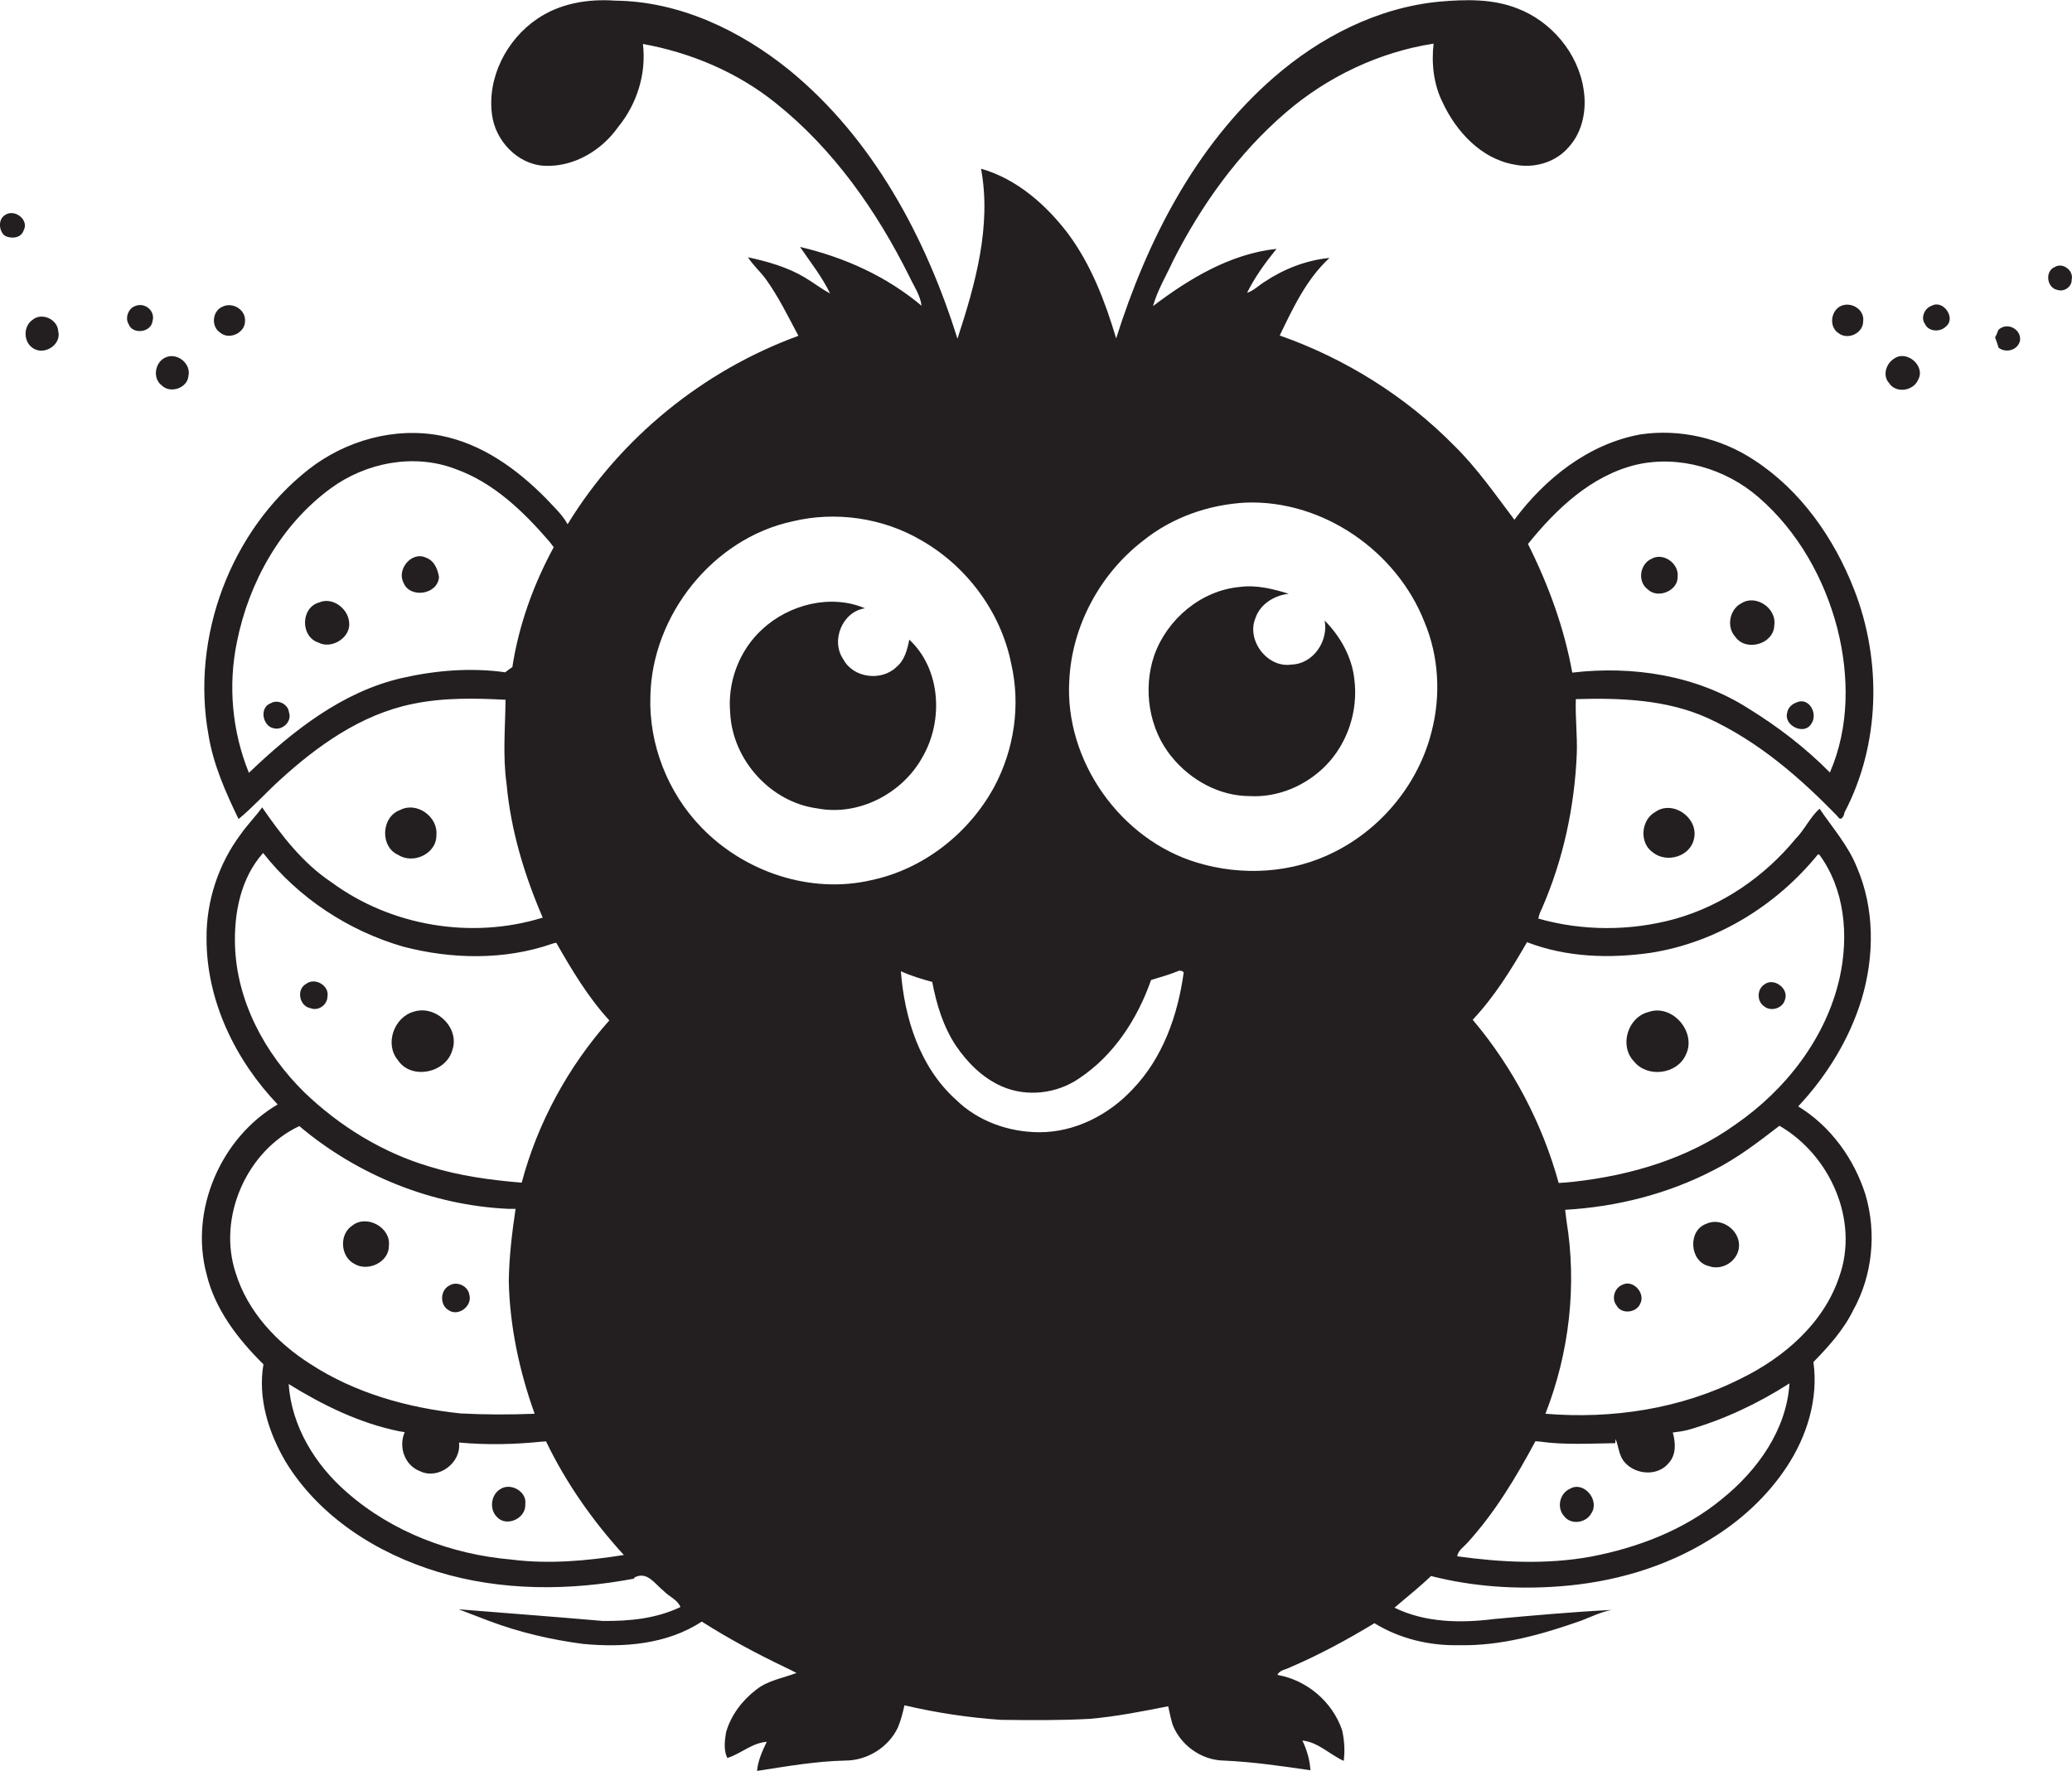 <?xml version="1.0" encoding="utf-8"?>
<!-- Generator: Adobe Illustrator 19.2.0, SVG Export Plug-In . SVG Version: 6.00 Build 0)  -->
<svg version="1.1" id="Layer_1" xmlns="http://www.w3.org/2000/svg" xmlns:xlink="http://www.w3.org/1999/xlink" x="0px" y="0px"
	 viewBox="0 0 641 548" enable-background="new 0 0 641 548" xml:space="preserve">
<g>
	<path fill="#231F20" d="M1.6,66.5c-2.2,1.3-2,4.7-0.3,6.3c1.9,1.2,5.2,1,6-1.5C9.1,68.1,4.6,64.5,1.6,66.5z"/>
	<path fill="#231F20" d="M635.7,82.6c-3.2,1.3-2.5,6.5,0.8,7.1c2.1,0.7,4.5-1,4.4-3.2C641.6,83.7,638.1,81.1,635.7,82.6z"/>
	<path fill="#231F20" d="M41.8,94.7c-2.1,0.7-3.2,3.7-2,5.6c1.2,3.3,7,2.6,7.4-1C48.1,96.2,44.8,93.4,41.8,94.7z"/>
	<path fill="#231F20" d="M68.1,102.9c2.8,2.4,7.7,0.1,7.7-3.5c0.3-3.5-3.8-6.1-7-4.5C65.7,96.2,65.2,101,68.1,102.9z"/>
	<path fill="#231F20" d="M568.8,103.1c2.9,2.2,7.6,0,7.6-3.7c0.5-3.9-4.3-6.5-7.5-4.4C566.2,96.9,566,101.3,568.8,103.1z"/>
	<path fill="#231F20" d="M597.6,94.6c-2.2,0.7-3.5,3.7-2.1,5.6c1.1,2.5,4.8,2.6,6.5,0.8C605.2,98.5,601.2,92.6,597.6,94.6z"/>
	<path fill="#231F20" d="M10,99c-3,2.1-2.7,7.2,0.5,8.9c3.5,2,8.6-1.4,7.5-5.5C17.8,98.8,12.9,96.5,10,99z"/>
	<path fill="#231F20" d="M618.2,102.1c-0.2,0.6-0.7,1.8-1,2.3c0.4,1.1,0.8,2.1,1.1,3.2c2.3,1.7,5.8,0.8,6.6-2.1
		C625.5,101.9,620.9,99.4,618.2,102.1z"/>
	<path fill="#231F20" d="M50.8,110.8c-2.9,1.6-3.6,6.3-0.8,8.4c2.6,2.7,8,0.9,8.3-2.9C59.2,112.3,54.4,108.7,50.8,110.8z"/>
	<path fill="#231F20" d="M585.9,111c-2.4,1.5-3.6,5.2-1.5,7.5c2.1,3.3,7.5,2.5,9-1C595.8,113.2,589.8,108.1,585.9,111z"/>
	<path fill="#231F20" d="M131.7,172.5c-4.3-2-9,3.6-6.9,7.7c1.9,5.1,10.7,3.8,11-1.7C135.4,176,134.3,173.4,131.7,172.5z"/>
	<path fill="#231F20" d="M510.9,172.9c-3.6,1.6-4.4,7-1.2,9.4c3.1,3.1,9.4,0.5,9.3-3.8C519.5,174.3,514.5,170.8,510.9,172.9z"/>
	<path fill="#231F20" d="M409.8,192c1.2,6.3-3.5,13.4-10.2,13.6c-7.5,1.2-14.1-7.5-11.2-14.4c1.5-4.4,5.9-7,10.3-7.5
		c-4.9-1.5-10-2.8-15.2-2.1c-11.9,1.1-22.4,9.9-26.4,21.1c-3.6,10.5-1.7,23,5.5,31.6c5.8,7.1,14.7,12,24,12
		c8.7,0.5,17.4-3.2,23.5-9.4c6.8-6.9,10.1-17,8.9-26.6C418.3,203.4,414.7,196.9,409.8,192z"/>
	<path fill="#231F20" d="M98.7,186.4c-5.7,1.6-5.8,10.6-0.2,12.4c4.1,2.2,10.2-1.6,9.5-6.4C107.6,188.2,102.8,184.6,98.7,186.4z"/>
	<path fill="#231F20" d="M277.4,206.3c-4.7,4.6-13.4,3.5-16.5-2.3c-4-5.8-0.3-14.8,6.7-15.8c-10.6-4.5-23.5-1.2-31.8,6.5
		c-7.1,6.5-10.8,16.3-9.9,25.9c0.7,14.5,12.5,27.6,26.9,29.5c12.8,2.5,26.4-4.6,32.6-15.9c6.5-11.2,5.7-27.2-4.1-36.3
		C280.7,200.9,279.9,204.2,277.4,206.3z"/>
	<path fill="#231F20" d="M548.9,193.4c0.8-5.1-5.6-9.6-10.1-6.8c-3.8,1.9-4.8,7.4-1.9,10.5C540.2,201.7,548.8,199.3,548.9,193.4z"/>
	<path fill="#231F20" d="M83.7,217.6c-3.5,1.3-2.5,7,0.9,7.7c2.8,0.8,5.8-2.1,4.8-4.9C89.1,217.7,85.8,216.3,83.7,217.6z"/>
	<path fill="#231F20" d="M560.3,224c2.3-3.1-0.7-8.6-4.7-6.6c-1.3,0.5-2.5,1.6-2.7,3.1C551.7,224.4,558.1,227.6,560.3,224z"/>
	<path fill="#231F20" d="M135,258.4c0.6-5.7-6.1-10.5-11.2-7.8c-5.9,2.1-6.3,11.4-0.6,13.9C127.9,267.5,135.1,264.1,135,258.4z"/>
	<path fill="#231F20" d="M512.1,251.2c-4.5,2.5-5,9.6-0.8,12.5c4.3,3.5,11.8,1.3,12.8-4.4C525.4,253,517.5,247.4,512.1,251.2z"/>
	<path fill="#231F20" d="M101.3,308.4c0.7-3.5-3.9-6.1-6.6-4c-3.1,1.7-2.1,6.9,1.3,7.5C98.4,312.9,101.2,311,101.3,308.4z"/>
	<path fill="#231F20" d="M545.7,311.3c2.1,1.8,5.8,0.7,6.5-2c1.3-3.5-3.5-7-6.4-4.7C543.5,306.1,543.5,309.8,545.7,311.3z"/>
	<path fill="#231F20" d="M139.9,325c2.5-6.9-5-14.2-11.9-12c-6.1,1.7-9.1,10-4.9,15C127.2,334.2,137.9,332,139.9,325z"/>
	<path fill="#231F20" d="M521.5,326.4c3.5-6.9-4-15.9-11.5-13.3c-6.5,1.6-9.2,10.6-4.4,15.4C509.7,333.5,518.8,332.4,521.5,326.4z"
		/>
	<path fill="#231F20" d="M109.6,391c4.2,2.6,10.8-0.5,10.7-5.6c0.7-5.6-6.8-9.7-11.2-6.3C104.8,381.8,105.3,388.8,109.6,391z"/>
	<path fill="#231F20" d="M527.7,378.7c-5.6,2.1-5,11.6,0.9,13c4.3,1.6,9.3-1.7,9.4-6.3C538.1,380.4,532.3,376.4,527.7,378.7z"/>
	<path fill="#231F20" d="M138.7,405.3c3,2.2,7.5-1.2,6.5-4.7c-0.4-2.8-4-4.4-6.3-2.8C136.2,399.2,136,403.7,138.7,405.3z"/>
	<path fill="#231F20" d="M501.7,397.6c-2.3,1-3.2,4.3-1.6,6.3c1.5,2.8,6.1,2.3,7.3-0.5C509.2,400.1,505.1,395.6,501.7,397.6z"/>
	<path fill="#231F20" d="M154.8,460.7c-2.9,1.7-3.5,6.2-1.1,8.6c2.9,3.3,9.1,0.5,8.8-3.9C163.1,461.5,158,458.6,154.8,460.7z"/>
	<path fill="#231F20" d="M485.7,460.6c-3.2,1.4-4.2,5.9-1.8,8.5c2.1,2.8,6.8,2.1,8.4-0.9C495,464.2,490,458.1,485.7,460.6z"/>
	<path fill="#231F20" d="M568.5,252.6c1,1.7,2-0.1,2.1-1.2c11.1-21.1,11.6-47,3-69c-6.2-15.9-16.5-30.7-31-40.1
		c-10.3-6.8-23-9.7-35.1-7.9c-16,2.9-29.5,13.6-39,26.4c-5.9-7.8-11.5-15.9-18.5-22.8c-15.1-15.4-33.9-27.1-54.1-34.2
		c4.1-8.5,8.3-17.5,15.4-24c-7.2,0.7-14.1,3.4-20.1,7.4c-1.8,1.1-3.3,2.7-5.4,3.4c2.4-4.9,5.7-9.4,9.1-13.6
		c-14.2,1.5-27,9.2-38.2,17.7c1.4-5,4.1-9.4,6.2-14c8.7-17.2,20.2-33.3,34.9-45.9c12.9-11.1,28.9-18.7,45.7-21.3
		c-0.7,6.2,0,12.6,2.8,18.2c4.2,9,11.9,17.4,22.1,19.2c6.1,1.3,12.9-0.6,17-5.5c4.3-4.8,5.5-11.6,4.5-17.8c-1.7-11.2-10-21-20.5-25
		c-7.6-3-16-2.8-24-2.1c-19.2,1.8-37.1,11-51.5,23.6c-24.1,21-39.1,50.5-48.6,80.6c-3.4-11.4-7.7-22.7-14.8-32.3
		c-6.8-9-16-17.1-27-20.2c3.3,17.8-1.8,35.8-7.3,52.6c-9.8-31.4-26.2-62-52-83.1c-15.2-12.3-34-21.3-53.9-21.5
		C182-0.4,173.2,1,166.1,5.9c-9.4,6.4-15.4,18.1-13.9,29.5c1,8.1,7.9,15.5,16.3,15.9c9.1,0.4,17.7-4.8,22.8-12.1
		c5.8-7.1,8.7-16.5,7.6-25.6c14.9,2.7,29.3,8.8,41.1,18.3c17.8,14.2,31.2,33.3,41.3,53.6c1.4,3,3.4,5.8,3.8,9.1
		c-10.8-9.1-23.9-15-37.6-18.2c3.2,4.7,6.8,9.2,9.3,14.4c-2.8-1.5-5.2-3.4-7.9-5c-5.4-3.2-11.5-4.9-17.5-6.2
		c1.5,2.4,3.7,4.3,5.4,6.6c4,5.5,7,11.7,10.2,17.7c-29.4,10.7-55.1,31.6-71.4,58.3c-1.7-3.1-4.4-5.5-6.8-8.1
		c-8.9-9-19.7-16.8-32.4-19.3c-14.3-2.8-29.5,1.5-40.9,10.4c-24.2,19-36.5,51.9-31,82.2c1.5,9.2,5.3,17.7,9.3,26
		c4.5-3.7,8.4-8.1,12.7-12c11.7-10.7,25.3-20.4,41.1-23.6c9.5-2,19.2-1.8,28.8-1.3c-0.1,8.6-0.9,17.3,0.3,25.9
		c1.3,14.4,5.5,28.3,11.2,41.5c-21.9,6.8-46.8,2.7-65.3-10.9c-8.9-5.9-15.5-14.5-21.5-23.2c-2.1,2.9-4.7,5.5-6.7,8.4
		c-6.8,9.1-10.6,20.6-10.5,32c-0.1,19.3,8.9,37.8,22,51.5c-17.6,10.3-27.3,32.7-22,52.5c2.6,10.9,9.7,20.1,17.6,27.9
		c-1.8,10.5,1.6,21.2,6.9,30.2c10.4,17,28.2,28.3,47,34c19.7,6,40.8,5.9,60.8,2.1l0-0.3c4-2.2,6.4,2,9.2,4.2
		c1.6,1.7,4.2,2.6,5.1,4.9c-7.5,3.6-15.9,4.4-24.1,4.3c-14.8-1.3-29.7-2.4-44.5-3.6c3.1,1.2,6.3,2.4,9.4,3.6
		c9.3,3.5,19.1,5.8,29,7.1c12.5,1.2,26,0.2,36.8-6.9c8.2,5.2,16.7,9.8,25.5,14c1.3,0.6,2.5,1.2,3.8,1.9c-4.2,1.6-8.9,2.3-12.5,5.2
		c-4.3,3.3-7.8,7.9-9.3,13.2c-0.4,2.6-0.8,5.4,0.4,7.9c4.2-1.3,7.7-4.7,12.2-5c-1.4,2.9-2.7,5.8-3,9c9.1-1.4,18.1-3,27.3-3.2
		c6.8,0,13.4-4.1,16.3-10.3c0.9-2.2,1.5-4.5,2-6.8c9.8,2.3,19.7,3.8,29.8,4.5c9.1,0.1,18.3,0.2,27.4-0.3c8.2-0.7,16.3-2.3,24.4-3.9
		c0.4,1.9,0.8,3.9,1.4,5.8c2.5,6.3,8.9,10.9,15.8,11c9,0.4,17.9,1.7,26.8,3c-0.2-3.2-1.1-6.3-2.5-9.2c4.9,0.5,8.4,4.3,12.8,6.3
		c0.4-3.2,0.2-6.4-0.5-9.5c-3-8.8-10.9-15.5-20-17.1c0.6-1.5,2.5-1.6,3.8-2.3c9.1-3.9,17.8-8.6,26.2-13.7c7.8,4.8,17,7,26.1,6.8
		c13,0.3,25.7-3.3,37.9-7.6c3.1-1.2,6.1-2.7,9.4-3.3c-12.1,0.6-24.2,1.7-36.3,2.8c-10.3,1.3-21.3,1.2-30.9-3.5
		c3.8-3.3,7.7-6.3,11.3-9.8c12.9,3.3,26.4,4.2,39.7,3.2c16.4-1.2,32.6-5.8,46.6-14.5c9.4-5.7,17.7-13.3,23.7-22.4
		c6.3-9.5,9.9-21.1,8.3-32.5c4.7-4.8,9.3-9.9,12.3-16c6-10.8,7.3-24,3.8-35.8c-3.5-11.1-10.8-21.2-20.8-27.3
		c8.8-9.4,15.8-20.7,19.6-33.1c4-13.3,4.1-28.1-1.5-41c-2.7-6.7-7.5-12.1-11.5-18c-3,2.7-4.6,6.5-7.4,9.3
		c-9.6,11.7-22.7,20.7-37.3,24.8c-13.8,3.8-28.6,3.8-42.3-0.1c0.2-1.1,0.6-2.1,1.1-3.1c6.6-15.1,10.1-31.4,10.8-47.9
		c0.2-5.6-0.5-11.3-0.3-16.9c13.8-0.4,28.1,0.1,40.9,5.9C544,229.4,556.9,240.6,568.5,252.6z M158.5,206.4c-0.8,0.5-1.5,1.1-2.2,1.6
		c-10.7-1.5-21.6-0.6-32.1,1.8c-18.5,4.3-33.8,16.5-47.2,29.3c-5.2-12.8-6.5-27-3.7-40.5c3.7-18.5,13.6-36.2,29-47.5
		c10.9-8,25.8-10.9,38.6-6c11.8,4.2,21.1,13.2,29.1,22.5c0.3,0.4,1,1.3,1.3,1.7C165,180.9,160.5,193.4,158.5,206.4z M72.7,292.4
		c-0.3-10,1.8-20.8,8.7-28.5c10.9,13.9,26.4,24.1,43.4,29c15,3.9,31.3,4.2,46-0.9c0.3-0.1,0.9-0.3,1.3-0.3c4.8,8.4,9.8,16.8,16.4,24
		c-12.7,14.3-22.2,31.7-27.1,50.2c-9.7-0.8-19.3-2.1-28.6-5c-14.5-4.3-27.8-12.5-38.7-23C81.9,325.9,73.2,309.7,72.7,292.4z
		 M72.9,393.8c-5.7-17.3,3.5-37.8,19.7-45.4c18,15.2,41,24.5,64.6,25.6c0.6,0,1.7,0,2.3,0c-1.1,7.4-2,14.9-2.1,22.4
		c0.3,14,3.3,27.9,8,41c-7.6,0.3-15.3,0.3-22.9-0.1c-16.3-1.7-32.7-6.3-46.5-15.3C85.6,415.4,76.6,405.8,72.9,393.8z M158.1,482.5
		c-18.5-1.6-36.8-8.5-50.8-20.8c-9.8-8.5-17.1-20.4-18-33.5c10.5,6.5,21.9,12.1,34.1,14.6c0.5,0.1,1.4,0.2,1.8,0.3
		c-2,4.6,0,10.3,4.8,12.1c5.7,2.7,12.8-2.7,12-8.9c8.6,0.8,17.3,0.6,25.9-0.3c0.3,0,0.8,0,1-0.1c6.2,12.9,14.5,24.7,24.1,35.2
		C181.6,482.9,169.8,484,158.1,482.5z M269.6,272.3c-18.8,4.4-39.3-2.5-52.6-16.3c-10.4-10.7-16.3-25.7-15.8-40.6
		c0.5-25,19.3-48.8,44-54.1c13.3-3.2,27.9-1.1,39.7,5.8c14.1,8,24.7,22.2,27.9,38.1c3,12.8,1,26.6-5.2,38.2
		C299.8,257.8,285.7,268.9,269.6,272.3z M350.3,337.1c-7.4,7.9-17.8,13.2-28.7,13.2c-9.5,0-19.1-3.4-25.9-10.1
		c-11.1-10-15.9-25.1-17-39.7c3.1,1.4,6.4,2.4,9.7,3.3c1.3,6.9,3.4,13.8,7.3,19.7c3.6,5.3,8.3,10,14.2,12.6c7.7,3.4,17.1,2.3,24-2.5
		c10.7-7.1,18-18.4,22.2-30.4c2.9-0.9,5.9-1.7,8.7-2.9l0.8,0.1l0.6,0.4C364.4,314.1,359.7,327.4,350.3,337.1z M442.9,226.3
		c-4,16-15.3,29.9-30.1,37.3c-13,6.6-28.5,7.5-42.4,3.3c-23.8-7.1-41.1-31.6-39.6-56.4c0.8-16.8,9.5-32.9,22.7-43.1
		c9-7.3,20.4-11.3,31.9-11.9c23.8-0.9,46.7,15,55.3,37C445.1,203,445.8,215.1,442.9,226.3z M532.8,463.7
		c-11.6,9.6-26,15.1-40.6,17.9c-13.7,2.5-27.7,1.8-41.4-0.1c0.3-1.8,1.9-2.8,3-4c8.6-9.4,15.2-20.4,21.2-31.6c0.3,0,1,0.1,1.3,0.1
		c7.7,1.1,15.6,0.6,23.4,0.5l0.1-1.3c1,2.4,1,5.3,2.9,7.3c3.4,3.8,10.1,4.3,13.5,0.2c2.4-2.6,2.2-6.3,1.3-9.5
		c1.6-0.2,3.2-0.4,4.7-0.8c11.2-3.2,21.7-8.2,31.4-14.4C552.7,442.4,543.7,454.9,532.8,463.7z M569,395c-4.8,14.4-17.1,25-30.4,31.5
		c-18.6,9.4-39.8,12.6-60.5,10.9c7.4-18.9,9.8-39.8,6.5-59.8c-0.1-0.8-0.3-2.5-0.4-3.3c15.9-0.9,31.7-4.9,45.8-12.2
		c7.4-3.7,14-8.8,20.5-13.8C566.2,357.4,575.2,377.6,569,395z M510.6,294.8c20.5-3.2,39.1-14.7,52-30.7c8.2,10.9,9.4,25.5,6.5,38.5
		c-4.2,18.6-16.7,34.6-32.2,45.3c-14.6,10.5-32.2,15.7-49.9,17.7c-1.6,0.2-3.2,0.3-4.8,0.4c-5.1-18.5-14.2-35.8-26.6-50.5
		c6.7-7.1,11.9-15.5,16.8-24C484.6,296.2,497.9,296.6,510.6,294.8z M486.4,208.1c-2.5-13.9-7.4-27.2-13.7-39.8
		c8.7-10.8,19.5-21.1,33.4-24.5c13.3-3.1,27.8,1.2,38,10.1c12.1,10.5,20.3,25.1,24.3,40.5c3.7,14.6,3.8,30.6-2.3,44.6
		c-7.5-7.6-16.1-14.2-25.2-19.8C524.8,208.9,505.1,205.9,486.4,208.1z"/>
</g>
</svg>
